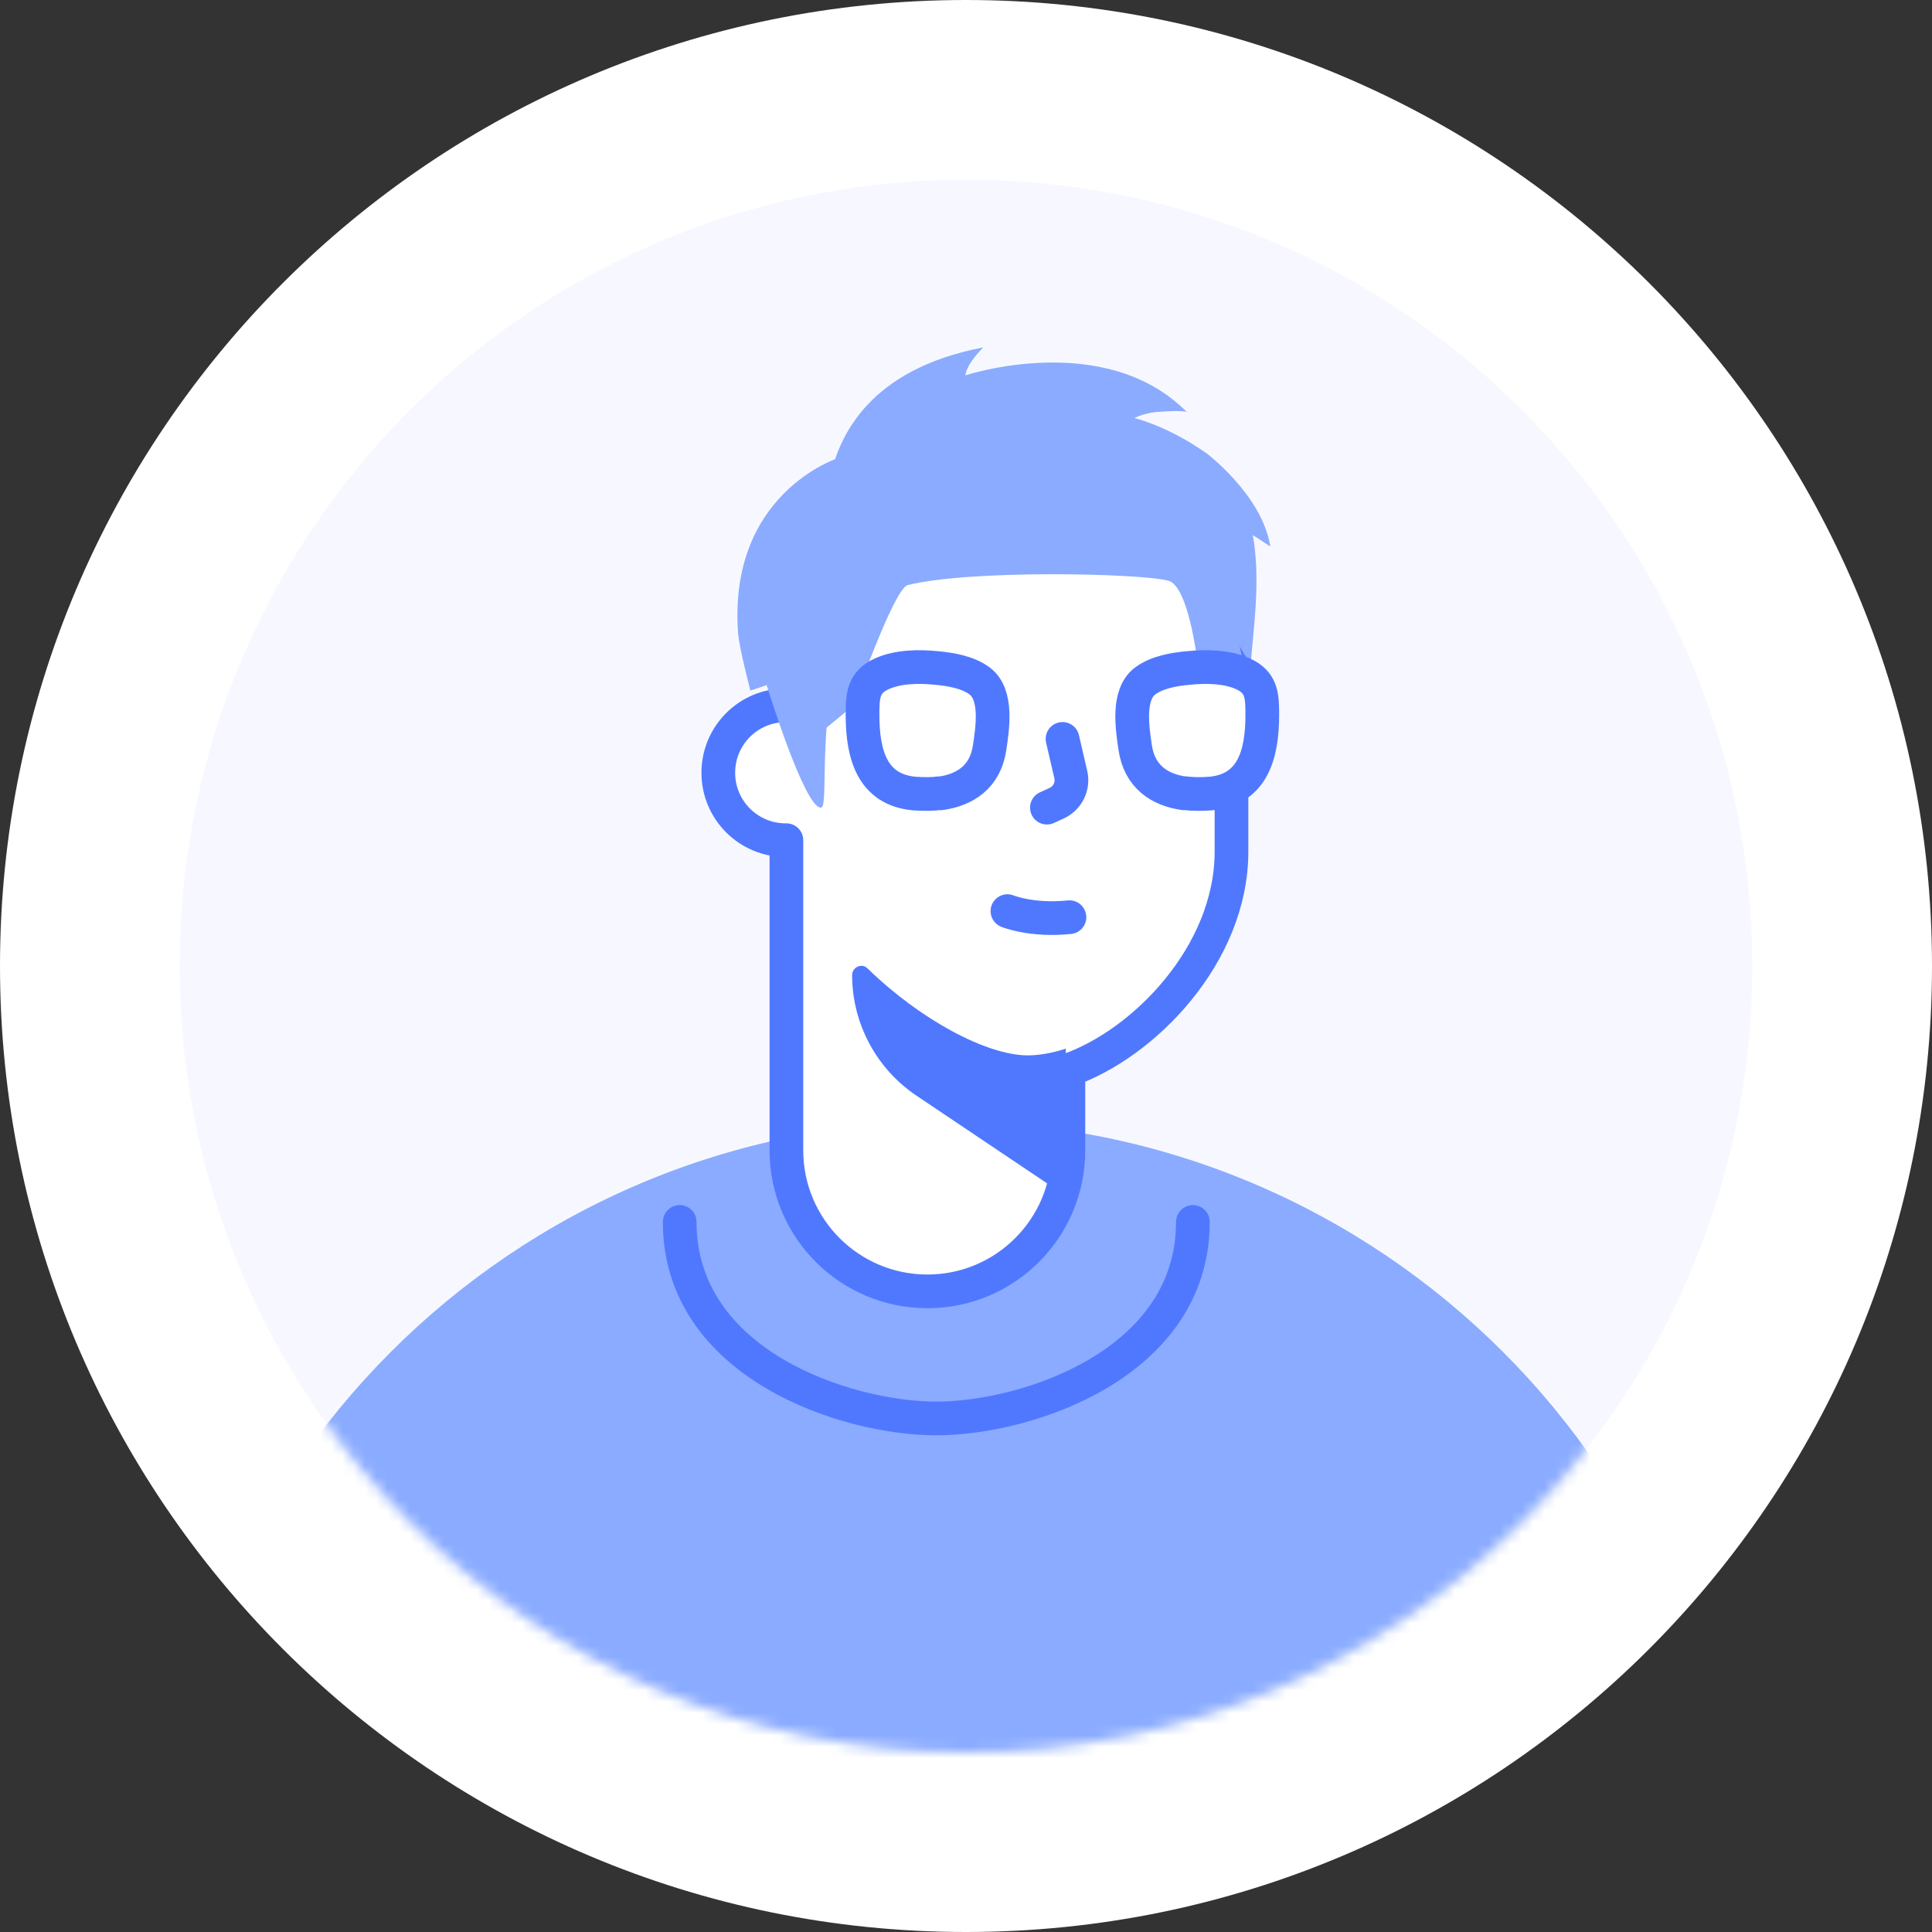 <svg width="172" height="172" viewBox="0 0 172 172" fill="none" xmlns="http://www.w3.org/2000/svg">
<rect x="0" y="0" width="172" height="172" fill="#333333" stroke="none"/>
<path d="M86 164C129.078 164 164 129.078 164 86C164 42.922 129.078 8 86 8C42.922 8 8 42.922 8 86C8 129.078 42.922 164 86 164Z" fill="#F7F8FF" stroke="white" stroke-width="16" stroke-miterlimit="10" stroke-linecap="round"/>
<mask id="mask0_276_10145" style="mask-type:luminance" maskUnits="userSpaceOnUse" x="16" y="16" width="140" height="140">
<path d="M86 156C124.66 156 156 124.66 156 86C156 47.34 124.66 16 86 16C47.34 16 16 47.34 16 86C16 124.66 47.34 156 86 156Z" fill="white"/>
</mask>
<g mask="url(#mask0_276_10145)">
<path d="M84.301 239.846C122.961 239.846 154.301 208.506 154.301 169.846C154.301 131.186 122.961 99.846 84.301 99.846C45.641 99.846 14.301 131.186 14.301 169.846C14.301 208.506 45.641 239.846 84.301 239.846Z" fill="#8AABFF"/>
</g>
<path d="M89.418 39.346C78.488 39.539 69.953 48.924 69.953 59.854V62.789C66.632 62.789 63.948 65.473 63.948 68.795C63.948 72.116 66.632 74.8 69.953 74.8C69.953 74.8 69.992 74.8 70.011 74.8V102.414C70.011 109.346 75.63 114.966 82.563 114.966C89.495 114.966 95.115 109.346 95.115 102.414V95.269C101.777 92.952 109.636 85.015 109.636 75.804V59.197C109.636 48.113 100.541 39.153 89.418 39.366V39.346Z" fill="white" stroke="#5078FF" stroke-width="3" stroke-linecap="round" stroke-linejoin="round"/>
<path d="M75.862 86.811C75.862 86.097 76.731 85.71 77.233 86.212C81.945 90.808 87.873 93.956 91.503 93.956C92.546 93.956 93.705 93.743 94.883 93.357V106.469L84.243 99.324L81.597 97.548C78.025 95.153 75.862 91.117 75.862 86.811Z" fill="#5078FF"/>
<path d="M94.593 65.782L95.327 68.949C95.578 69.992 95.037 71.073 94.052 71.517L93.203 71.903" stroke="#5078FF" stroke-width="3" stroke-miterlimit="10" stroke-linecap="round"/>
<path d="M89.689 81.114C89.689 81.114 91.832 82.003 95.211 81.655" stroke="#5078FF" stroke-width="3" stroke-miterlimit="10" stroke-linecap="round"/>
<path d="M68.254 60.993L66.805 61.476C66.805 61.476 65.782 57.595 65.705 56.301C64.836 43.962 74.53 40.814 74.53 40.814L68.273 60.993H68.254Z" fill="#8AABFF"/>
<path d="M74.028 41.895C74.877 38.863 77.272 32.897 87.545 30.927C87.545 30.927 86.077 32.317 85.942 33.418C85.942 33.418 98.359 29.305 105.658 36.681C105.658 36.681 105.368 36.488 102.955 36.681C101.835 36.778 100.985 37.222 100.985 37.222C100.985 37.222 103.862 37.859 107.435 40.37C107.435 40.37 109.539 42.552 110.119 43.594C112.919 48.519 111.548 55.47 111.355 59.217C111.355 59.217 108.535 54.37 106.797 51.975C105.059 49.581 101.159 46.51 101.159 46.51L91.774 42.185L73.526 45.043C73.526 45.043 73.796 42.687 74.028 41.856V41.895Z" fill="#8AABFF"/>
<path d="M75.882 62.924C75.882 62.924 79.57 52.4 80.806 52.091C86.29 50.701 101.603 51.029 104.036 51.705C105.793 52.207 106.566 58.657 106.566 58.657L110.64 58.753L106.817 42.011L80.632 41.335L72.831 43.286L72.058 66.033L75.843 62.924H75.882Z" fill="#8AABFF"/>
<path d="M105.426 70.609C106.179 70.706 106.952 70.706 107.763 70.648C111.586 70.3 112.358 67.056 112.378 63.735C112.378 62.016 112.378 60.742 110.62 59.969C109.172 59.332 107.357 59.313 105.812 59.467C104.538 59.583 103.012 59.834 101.95 60.626C100.328 61.843 100.811 64.836 101.062 66.554C101.448 69.161 103.244 70.32 105.426 70.629V70.609Z" fill="white" stroke="#5078FF" stroke-width="3" stroke-linecap="round" stroke-linejoin="round"/>
<path d="M83.74 70.609C82.987 70.706 82.215 70.706 81.404 70.648C77.581 70.3 76.808 67.056 76.789 63.735C76.789 62.016 76.789 60.742 78.546 59.969C79.994 59.332 81.809 59.313 83.354 59.467C84.629 59.583 86.154 59.834 87.216 60.626C88.838 61.843 88.356 64.836 88.105 66.554C87.719 69.161 85.923 70.32 83.74 70.629V70.609Z" fill="white" stroke="#5078FF" stroke-width="3" stroke-linecap="round" stroke-linejoin="round"/>
<path d="M68.254 60.993C68.254 60.993 71.614 71.942 73.082 71.903C73.738 71.903 72.946 66.477 74.279 59.371C74.877 56.165 75.09 46.317 75.09 46.317C75.09 46.317 70.822 46.935 70.668 47.186C70.513 47.437 68.254 60.954 68.254 60.954V60.993Z" fill="#8AABFF"/>
<path d="M60.511 108.786C60.511 121.415 75.283 126.281 83.355 126.281C91.426 126.281 106.199 121.415 106.199 108.786" stroke="#5078FF" stroke-width="3" stroke-linecap="round" stroke-linejoin="round"/>
<path d="M107.435 40.37C107.435 40.37 112.378 44.097 113.093 48.654C113.093 48.654 107.222 44.715 105.62 44.483C105.62 44.483 107.3 41.355 107.415 40.389L107.435 40.37Z" fill="#8AABFF"/>
</svg>
